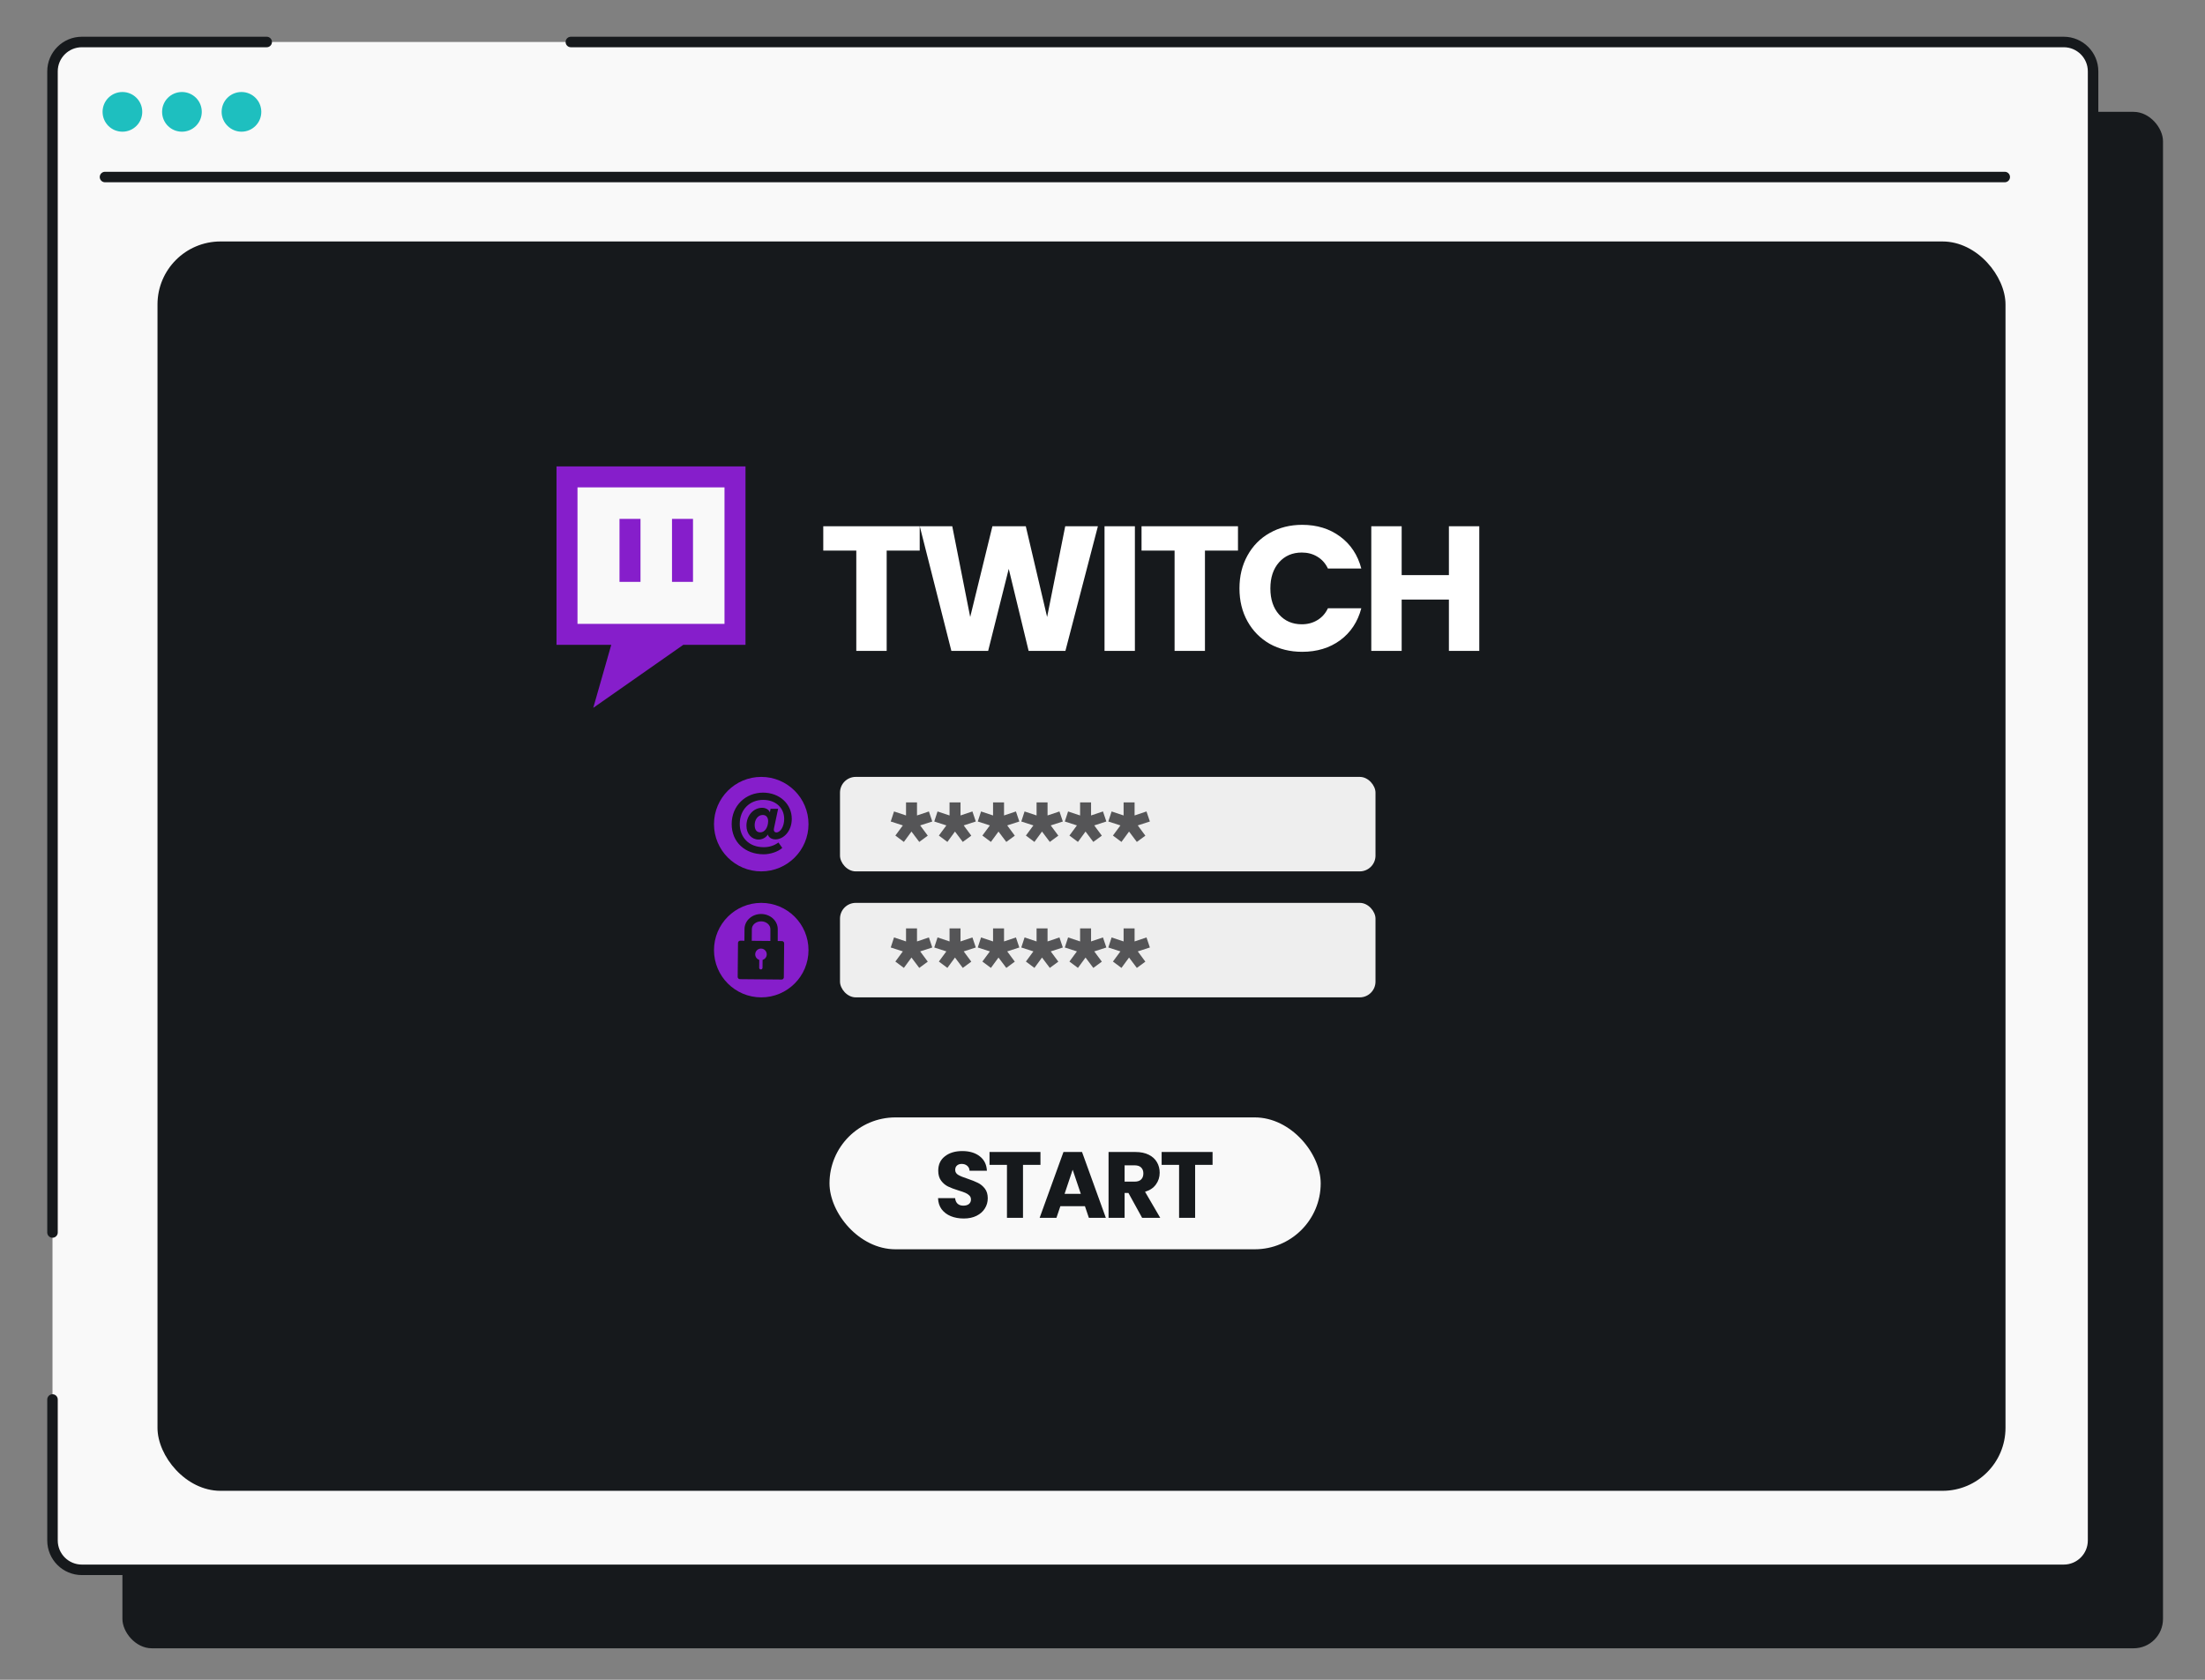 <svg width="210" height="160" viewBox="0 0 210 160" fill="none" xmlns="http://www.w3.org/2000/svg">
<rect x="0" y="0" width="210" height="160" fill="#808080" stroke="none"/>
<g clip-path="url(#clip0_5666_370)">
<rect x="11.659" y="10.654" width="194.341" height="146.346" rx="2.796" fill="#16191C"/>
<rect x="5" y="4" width="194.341" height="145.526" rx="2.796" fill="#F9F9F9"/>
<rect x="15" y="23" width="176" height="119" rx="6" fill="#16191C"/>
<rect x="79" y="106.433" width="46.781" height="12.561" rx="6.281" fill="#F9F9F9"/>
<path d="M91.785 116.062C91.327 116.062 90.916 115.988 90.552 115.839C90.189 115.69 89.897 115.469 89.677 115.178C89.463 114.886 89.35 114.534 89.338 114.124H90.963C90.987 114.356 91.068 114.534 91.205 114.66C91.342 114.779 91.52 114.838 91.741 114.838C91.967 114.838 92.146 114.788 92.277 114.686C92.408 114.579 92.473 114.433 92.473 114.249C92.473 114.094 92.42 113.966 92.312 113.864C92.211 113.763 92.083 113.68 91.928 113.614C91.779 113.549 91.565 113.474 91.285 113.391C90.88 113.266 90.549 113.141 90.293 113.016C90.037 112.891 89.817 112.706 89.632 112.462C89.448 112.218 89.356 111.899 89.356 111.506C89.356 110.922 89.567 110.467 89.99 110.139C90.413 109.806 90.963 109.639 91.642 109.639C92.333 109.639 92.89 109.806 93.313 110.139C93.736 110.467 93.962 110.925 93.992 111.515H92.339C92.327 111.313 92.253 111.155 92.116 111.042C91.979 110.922 91.803 110.863 91.589 110.863C91.404 110.863 91.255 110.913 91.142 111.015C91.029 111.11 90.972 111.25 90.972 111.435C90.972 111.637 91.068 111.795 91.258 111.908C91.449 112.021 91.747 112.143 92.152 112.274C92.557 112.411 92.884 112.542 93.134 112.667C93.39 112.792 93.611 112.974 93.795 113.212C93.98 113.451 94.072 113.757 94.072 114.132C94.072 114.49 93.98 114.814 93.795 115.106C93.617 115.398 93.355 115.63 93.009 115.803C92.664 115.976 92.256 116.062 91.785 116.062ZM99.091 109.728V110.952H97.429V116H95.901V110.952H94.24V109.728H99.091ZM103.328 114.892H100.987L100.612 116H99.013L101.282 109.728H103.051L105.32 116H103.703L103.328 114.892ZM102.935 113.713L102.158 111.417L101.389 113.713H102.935ZM108.775 116L107.471 113.632H107.105V116H105.577V109.728H108.141C108.636 109.728 109.055 109.815 109.401 109.987C109.752 110.16 110.014 110.398 110.187 110.702C110.36 111 110.446 111.333 110.446 111.703C110.446 112.119 110.327 112.492 110.089 112.819C109.856 113.147 109.511 113.379 109.052 113.516L110.5 116H108.775ZM107.105 112.551H108.052C108.332 112.551 108.54 112.483 108.677 112.346C108.82 112.209 108.892 112.015 108.892 111.765C108.892 111.527 108.82 111.339 108.677 111.202C108.54 111.065 108.332 110.997 108.052 110.997H107.105V112.551ZM115.483 109.728V110.952H113.822V116H112.294V110.952H110.632V109.728H115.483Z" fill="#16191C"/>
<path d="M10 16.861H190.928" stroke="#16191C" stroke-linecap="round"/>
<path d="M11.659 12.544C12.704 12.544 13.548 11.7 13.548 10.654C13.548 9.608 12.704 8.764 11.659 8.764C10.613 8.764 9.769 9.608 9.769 10.654C9.769 11.7 10.613 12.544 11.659 12.544Z" fill="#1EBFBF"/>
<path d="M17.328 12.544C18.373 12.544 19.217 11.7 19.217 10.654C19.217 9.608 18.373 8.764 17.328 8.764C16.282 8.764 15.438 9.608 15.438 10.654C15.438 11.7 16.282 12.544 17.328 12.544Z" fill="#1EBFBF"/>
<path d="M22.997 12.544C24.043 12.544 24.886 11.7 24.886 10.654C24.886 9.608 24.043 8.764 22.997 8.764C21.951 8.764 21.107 9.608 21.107 10.654C21.107 11.7 21.985 12.544 22.997 12.544Z" fill="#1EBFBF"/>
<path d="M25.4 4H7.796C6.252 4 5 5.252 5 6.796V117.394M54.367 4H196.545C198.089 4 199.341 5.252 199.341 6.796V146.73C199.341 148.274 198.089 149.526 196.545 149.526H7.796C6.252 149.526 5 148.274 5 146.73V133.302" stroke="#16191C" stroke-linecap="round"/>
<rect x="80" y="85.999" width="51" height="9" rx="1.5" fill="#EEEEEE"/>
<path d="M87.334 88.431V89.672L88.467 89.291L88.789 90.248L87.636 90.62L88.359 91.597L87.549 92.193L86.806 91.206L86.083 92.193L85.272 91.587L85.985 90.62L84.832 90.248L85.145 89.291L86.288 89.672V88.431H87.334ZM91.478 88.431V89.672L92.611 89.291L92.934 90.248L91.781 90.62L92.504 91.597L91.693 92.193L90.95 91.206L90.227 92.193L89.416 91.587L90.13 90.62L88.977 90.248L89.289 89.291L90.433 89.672V88.431H91.478ZM95.622 88.431V89.672L96.756 89.291L97.078 90.248L95.925 90.62L96.648 91.597L95.837 92.193L95.095 91.206L94.372 92.193L93.561 91.587L94.274 90.62L93.121 90.248L93.434 89.291L94.577 89.672V88.431H95.622ZM99.767 88.431V89.672L100.9 89.291L101.223 90.248L100.07 90.62L100.793 91.597L99.982 92.193L99.239 91.206L98.516 92.193L97.705 91.587L98.418 90.62L97.266 90.248L97.578 89.291L98.721 89.672V88.431H99.767ZM103.911 88.431V89.672L105.045 89.291L105.367 90.248L104.214 90.62L104.937 91.597L104.126 92.193L103.384 91.206L102.661 92.193L101.85 91.587L102.563 90.62L101.41 90.248L101.723 89.291L102.866 89.672V88.431H103.911ZM108.056 88.431V89.672L109.189 89.291L109.512 90.248L108.359 90.62L109.082 91.597L108.271 92.193L107.528 91.206L106.805 92.193L105.994 91.587L106.707 90.62L105.554 90.248L105.867 89.291L107.01 89.672V88.431H108.056Z" fill="#555557"/>
<rect x="80" y="73.999" width="51" height="9" rx="1.5" fill="#EEEEEE"/>
<path d="M87.334 76.431V77.672L88.467 77.291L88.789 78.248L87.636 78.62L88.359 79.597L87.549 80.193L86.806 79.206L86.083 80.193L85.272 79.587L85.985 78.62L84.832 78.248L85.145 77.291L86.288 77.672V76.431H87.334ZM91.478 76.431V77.672L92.611 77.291L92.934 78.248L91.781 78.62L92.504 79.597L91.693 80.193L90.95 79.206L90.227 80.193L89.416 79.587L90.13 78.62L88.977 78.248L89.289 77.291L90.433 77.672V76.431H91.478ZM95.622 76.431V77.672L96.756 77.291L97.078 78.248L95.925 78.62L96.648 79.597L95.837 80.193L95.095 79.206L94.372 80.193L93.561 79.587L94.274 78.62L93.121 78.248L93.434 77.291L94.577 77.672V76.431H95.622ZM99.767 76.431V77.672L100.9 77.291L101.223 78.248L100.07 78.62L100.793 79.597L99.982 80.193L99.239 79.206L98.516 80.193L97.705 79.587L98.418 78.62L97.266 78.248L97.578 77.291L98.721 77.672V76.431H99.767ZM103.911 76.431V77.672L105.045 77.291L105.367 78.248L104.214 78.62L104.937 79.597L104.126 80.193L103.384 79.206L102.661 80.193L101.85 79.587L102.563 78.62L101.41 78.248L101.723 77.291L102.866 77.672V76.431H103.911ZM108.056 76.431V77.672L109.189 77.291L109.512 78.248L108.359 78.62L109.082 79.597L108.271 80.193L107.528 79.206L106.805 80.193L105.994 79.587L106.707 78.62L105.554 78.248L105.867 77.291L107.01 77.672V76.431H108.056Z" fill="#555557"/>
<circle cx="72.5" cy="90.499" r="4.5" fill="#861ECB"/>
<path fill-rule="evenodd" clip-rule="evenodd" d="M72.502 87.058C72.095 87.054 71.697 87.193 71.395 87.454C71.092 87.716 70.91 88.085 70.906 88.481L70.896 89.604L70.499 89.601C70.382 89.6 70.287 89.693 70.286 89.81L70.256 93.05C70.255 93.167 70.348 93.263 70.465 93.264L74.438 93.301C74.555 93.302 74.65 93.208 74.651 93.091L74.682 89.851C74.683 89.734 74.589 89.639 74.472 89.638L74.069 89.634L74.071 88.509C74.074 88.113 73.899 87.742 73.601 87.475C73.304 87.208 72.908 87.062 72.502 87.058ZM73.369 89.627L73.371 88.507L73.371 88.504C73.372 88.323 73.293 88.139 73.133 87.995C72.971 87.849 72.742 87.76 72.495 87.758C72.248 87.756 72.018 87.841 71.853 87.983C71.69 88.124 71.608 88.307 71.606 88.488L71.596 89.611L73.369 89.627ZM72.628 91.429C72.855 91.363 73.022 91.154 73.024 90.906C73.027 90.603 72.783 90.354 72.479 90.352C72.176 90.349 71.928 90.592 71.925 90.896C71.922 91.144 72.085 91.356 72.311 91.426L72.304 92.181C72.303 92.269 72.373 92.34 72.461 92.341C72.548 92.342 72.62 92.272 72.621 92.184L72.628 91.429Z" fill="#16191C"/>
<circle cx="72.5" cy="78.499" r="4.5" fill="#861ECB"/>
<path d="M73.864 79.951C73.446 79.951 73.195 79.738 73.127 79.487C72.937 79.799 72.587 79.966 72.245 79.966C71.584 79.966 71.09 79.426 71.09 78.651C71.09 77.656 71.782 76.941 72.587 76.941C72.876 76.941 73.21 77.078 73.324 77.375L73.385 77.04H74.107L73.712 78.902C73.704 78.94 73.697 78.986 73.697 79.039C73.697 79.168 73.78 79.29 73.94 79.29C74.312 79.29 74.685 78.743 74.685 78.005C74.685 76.934 73.864 76.189 72.678 76.189C71.409 76.189 70.452 77.109 70.452 78.477C70.452 79.738 71.303 80.695 72.739 80.695C73.218 80.695 73.712 80.566 74.138 80.247L74.502 80.764C74.092 81.136 73.34 81.372 72.739 81.372C70.961 81.372 69.684 80.217 69.684 78.492C69.684 76.721 71.037 75.498 72.671 75.498C74.236 75.498 75.407 76.569 75.407 77.998C75.407 79.153 74.647 79.936 73.864 79.951ZM73.157 78.226C73.157 77.861 72.975 77.625 72.64 77.625C72.184 77.625 71.873 78.074 71.873 78.583C71.873 78.986 72.025 79.282 72.412 79.282C72.83 79.282 73.142 78.834 73.157 78.226Z" fill="#16191C"/>
<path fill-rule="evenodd" clip-rule="evenodd" d="M71 44.423H53V61.423H58.214L56.5 67.423L65.071 61.423H71V44.423Z" fill="#861ECB"/>
<rect x="55" y="46.423" width="14" height="13" fill="#F9F9F9"/>
<rect x="59" y="49.423" width="2" height="6" fill="#861ECB"/>
<rect x="64" y="49.423" width="2" height="6" fill="#861ECB"/>
<path d="M87.591 50.126V52.443H84.445V62H81.552V52.443H78.406V50.126H87.591ZM104.562 50.126L101.467 62H97.965L96.071 54.185L94.109 62H90.607L87.597 50.126H90.692L92.4 58.769L94.515 50.126H97.695L99.725 58.769L101.45 50.126H104.562ZM108.085 50.126V62H105.193V50.126H108.085ZM117.903 50.126V52.443H114.757V62H111.865V52.443H108.718V50.126H117.903ZM118.044 56.046C118.044 54.873 118.298 53.83 118.805 52.917C119.313 51.992 120.018 51.276 120.92 50.768C121.833 50.25 122.865 49.99 124.015 49.99C125.425 49.99 126.632 50.362 127.635 51.107C128.639 51.851 129.31 52.866 129.648 54.151H126.468C126.231 53.655 125.893 53.278 125.453 53.018C125.025 52.759 124.534 52.629 123.981 52.629C123.091 52.629 122.369 52.939 121.816 53.559C121.264 54.18 120.988 55.008 120.988 56.046C120.988 57.083 121.264 57.912 121.816 58.532C122.369 59.153 123.091 59.463 123.981 59.463C124.534 59.463 125.025 59.333 125.453 59.074C125.893 58.814 126.231 58.437 126.468 57.94H129.648C129.31 59.226 128.639 60.241 127.635 60.985C126.632 61.718 125.425 62.085 124.015 62.085C122.865 62.085 121.833 61.831 120.92 61.323C120.018 60.805 119.313 60.089 118.805 59.175C118.298 58.262 118.044 57.219 118.044 56.046ZM140.884 50.126V62H137.991V57.111H133.492V62H130.599V50.126H133.492V54.777H137.991V50.126H140.884Z" fill="white"/>
</g>
<defs>
<clipPath id="clip0_5666_370">
<rect width="160" height="210" fill="white" transform="translate(0 160) rotate(-90)"/>
</clipPath>
</defs>
</svg>
